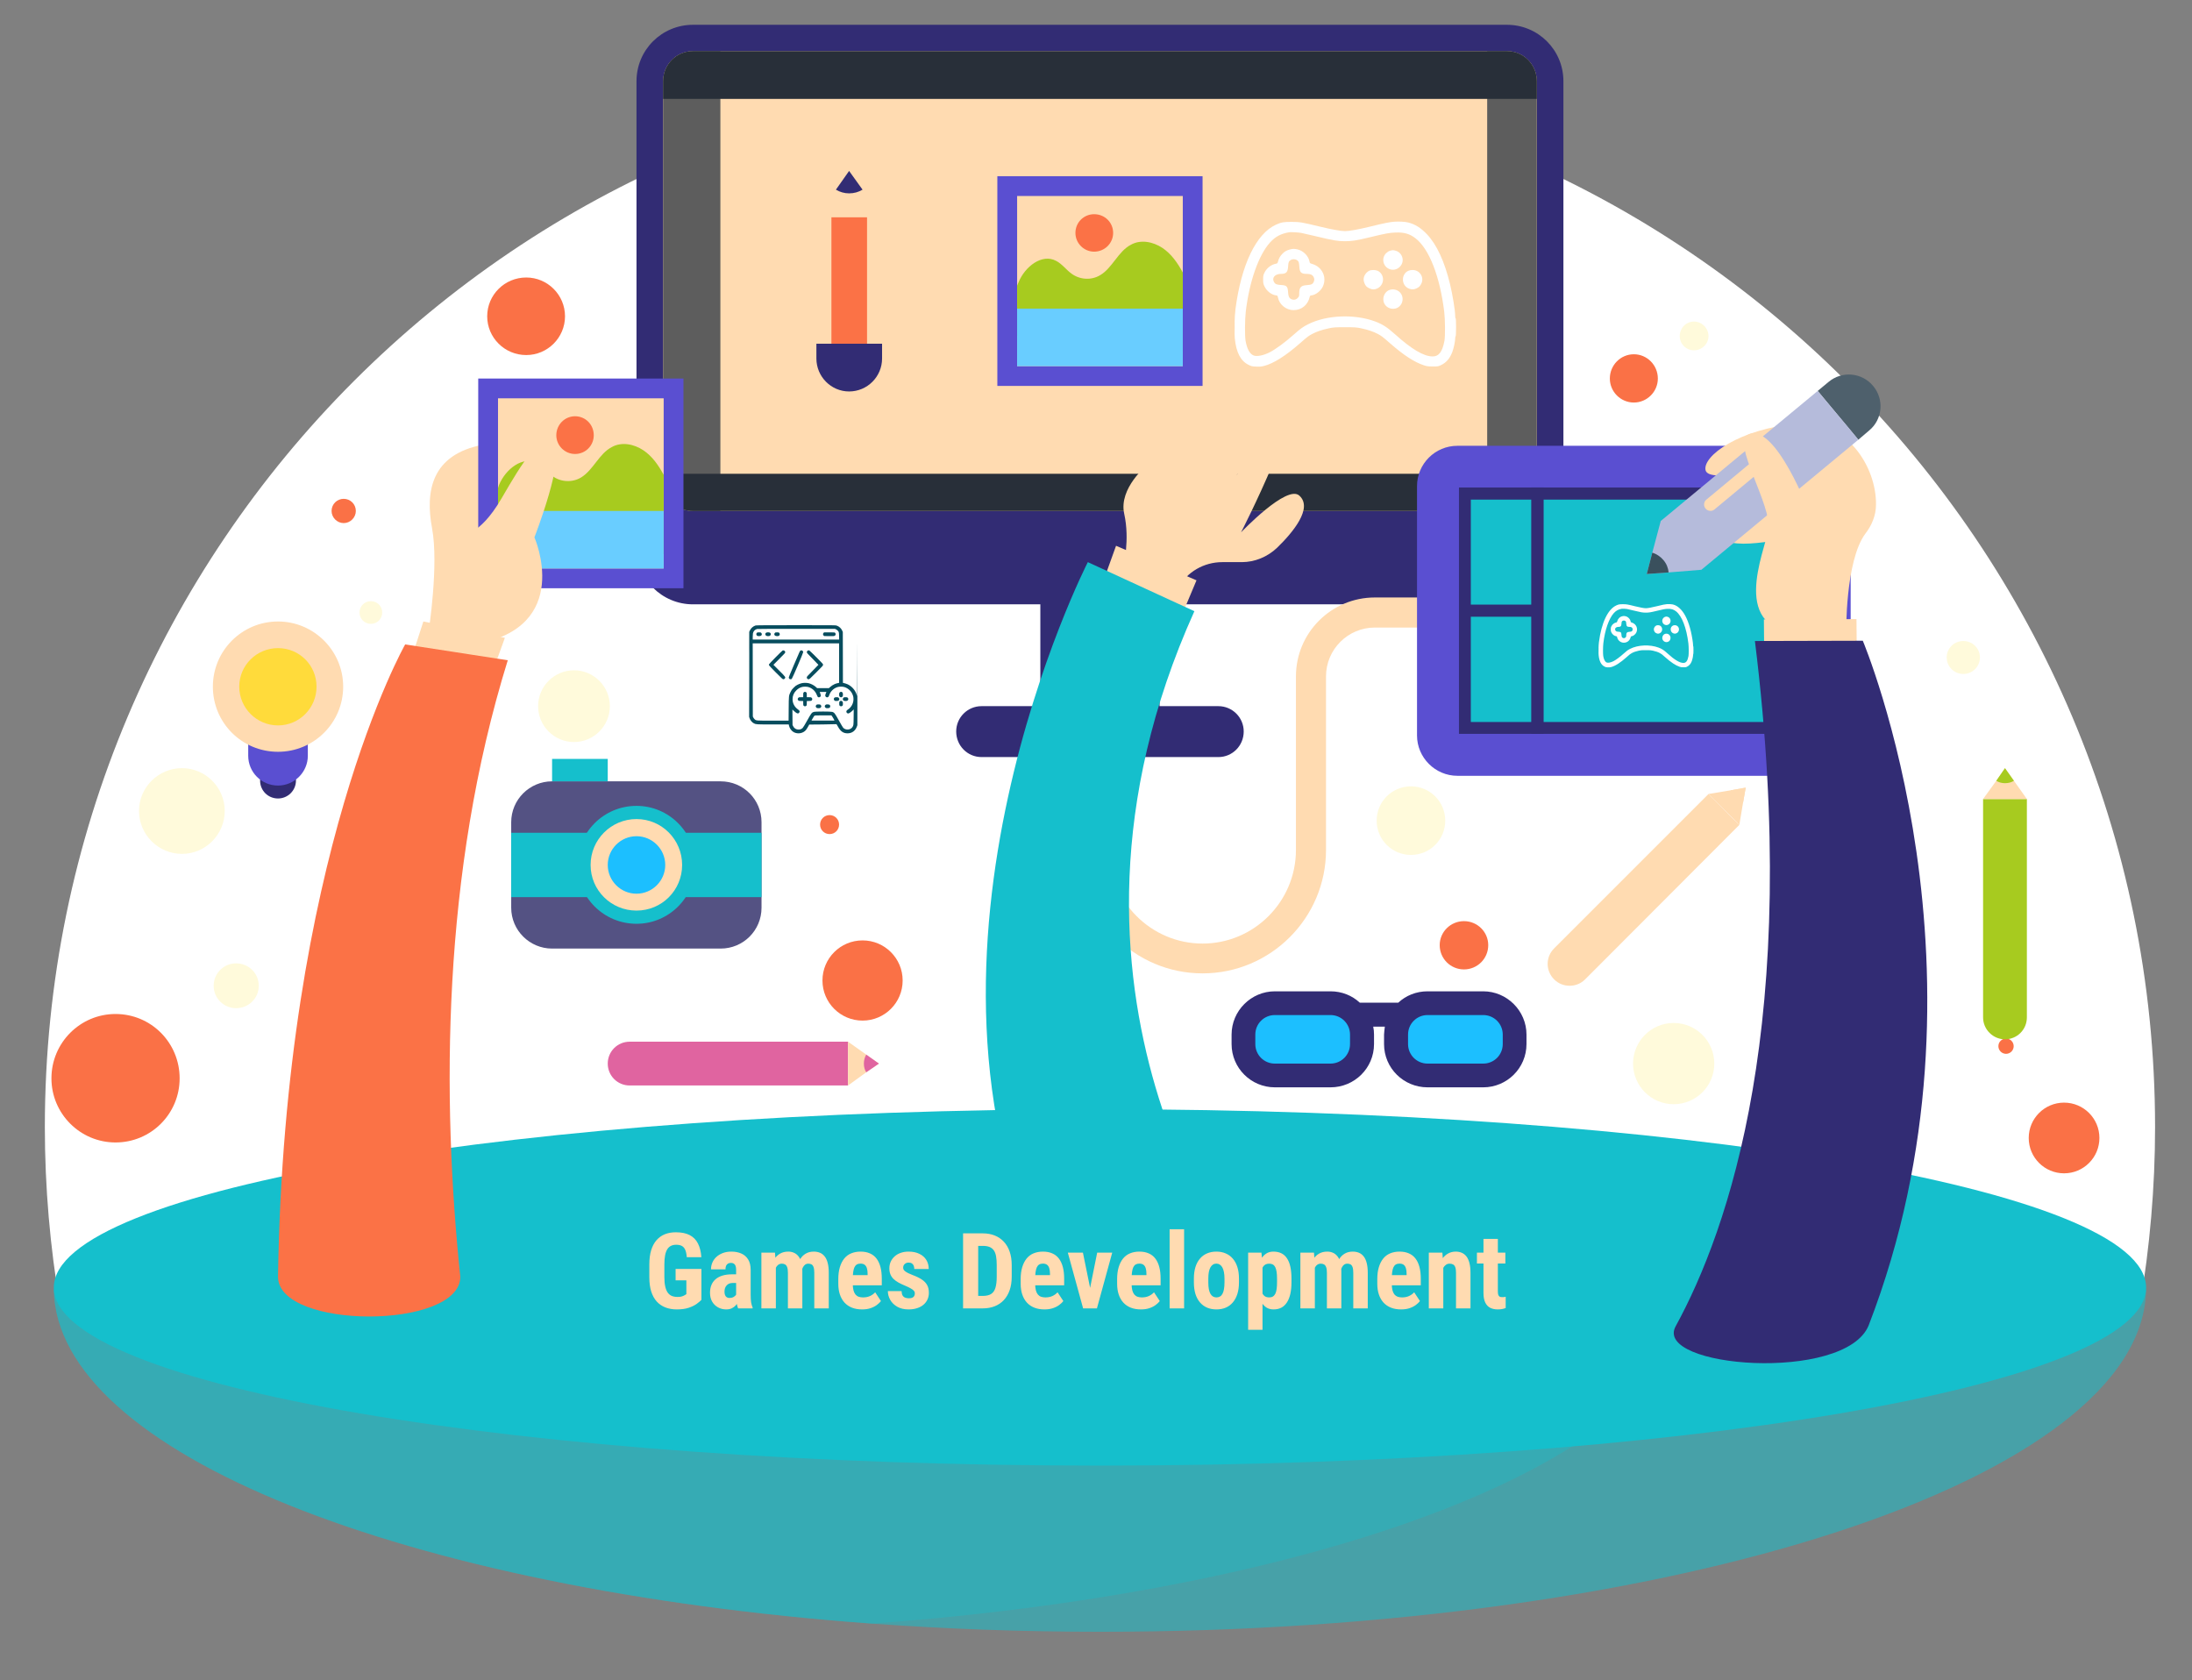 <svg xmlns="http://www.w3.org/2000/svg" width="831" height="637" viewBox="0 0 831 637" fill="none"><rect x="0" y="0" width="831" height="637" fill="#808080" stroke="none"/><path d="M811.3 494.601C815 472.701 817 450.201 817 427.301C817 206.401 637.9 27.301 417 27.301C196.1 27.301 17 206.401 17 427.301C17 450.201 19 472.701 22.7 494.601H811.3Z" fill="white"></path><path d="M813.6 489C812.2 560.7 635.2 618.6 417 618.6C387.3 618.6 358.4 617.5 330.5 615.5C153.9 602.6 21.6 550.9 20.4 489H813.6Z" fill="#15BFCC" fill-opacity="0.53"></path><path d="M640.6 489C639.4 550.9 507.2 602.6 330.5 615.5C153.9 602.6 21.6 550.9 20.4 489H640.6Z" fill="#15BFCC" fill-opacity="0.32"></path><path d="M813.6 488.1C813.6 525.4 636 555.6 417 555.6C198 555.6 20.4 525.4 20.4 488.1C20.4 450.8 198 420.5 417 420.5C636 420.5 813.6 450.8 813.6 488.1Z" fill="#15BFCC"></path><path d="M628.5 143.5C628.5 148.5 624.4 152.6 619.4 152.6C614.4 152.6 610.3 148.5 610.3 143.5C610.3 138.4 614.4 134.3 619.4 134.3C624.4 134.3 628.5 138.4 628.5 143.5Z" fill="#FA7146"></path><path d="M564.2 358.3C564.2 363.4 560.1 367.5 555 367.5C549.9 367.5 545.8 363.4 545.8 358.3C545.8 353.3 549.9 349.2 555 349.2C560.1 349.2 564.2 353.3 564.2 358.3Z" fill="#FA7146"></path><path d="M214.2 119.9C214.2 128 207.6 134.6 199.5 134.6C191.3 134.6 184.7 128 184.7 119.9C184.7 111.8 191.3 105.2 199.5 105.2C207.6 105.2 214.2 111.8 214.2 119.9Z" fill="#FA7146"></path><path d="M134.9 193.701C134.9 196.201 132.8 198.301 130.3 198.301C127.8 198.301 125.7 196.201 125.7 193.701C125.7 191.101 127.8 189.101 130.3 189.101C132.8 189.101 134.9 191.101 134.9 193.701Z" fill="#FA7146"></path><path d="M68.1 408.8C68.1 422.2 57.3 433.1 43.8 433.1C30.4 433.1 19.5 422.2 19.5 408.8C19.5 395.3 30.4 384.4 43.8 384.4C57.3 384.4 68.1 395.3 68.1 408.8Z" fill="#FA7146"></path><path d="M342.2 371.7C342.2 380.1 335.4 386.9 327 386.9C318.6 386.9 311.8 380.1 311.8 371.7C311.8 363.3 318.6 356.5 327 356.5C335.4 356.5 342.2 363.3 342.2 371.7Z" fill="#FA7146"></path><path d="M318.1 312.6C318.1 314.6 316.5 316.2 314.5 316.2C312.5 316.2 310.9 314.6 310.9 312.6C310.9 310.6 312.5 309 314.5 309C316.5 309 318.1 310.6 318.1 312.6Z" fill="#FA7146"></path><path d="M795.9 431.4C795.9 438.8 789.9 444.8 782.5 444.8C775.1 444.8 769.1 438.8 769.1 431.4C769.1 424 775.1 418 782.5 418C789.9 418 795.9 424 795.9 431.4Z" fill="#FA7146"></path><path d="M763.4 396.6C763.4 398.2 762.1 399.5 760.5 399.5C758.9 399.5 757.6 398.2 757.6 396.6C757.6 395 758.9 393.7 760.5 393.7C762.1 393.7 763.4 395 763.4 396.6Z" fill="#FA7146"></path><path d="M750.6 249.2C750.6 252.7 747.8 255.5 744.3 255.5C740.8 255.5 738 252.7 738 249.2C738 245.8 740.8 243 744.3 243C747.8 243 750.6 245.8 750.6 249.2Z" fill="#FFFADB"></path><path d="M649.901 403.201C649.901 411.701 643.001 418.601 634.501 418.601C626.001 418.601 619.101 411.701 619.101 403.201C619.101 394.701 626.001 387.801 634.501 387.801C643.001 387.801 649.901 394.701 649.901 403.201Z" fill="#FFFADB"></path><path d="M647.7 127.4C647.7 130.4 645.2 132.8 642.2 132.8C639.2 132.8 636.8 130.4 636.8 127.4C636.8 124.4 639.2 121.9 642.2 121.9C645.2 121.9 647.7 124.4 647.7 127.4Z" fill="#FFFADB"></path><path d="M547.9 311.101C547.9 318.301 542.1 324.101 534.9 324.101C527.7 324.101 521.9 318.301 521.9 311.101C521.9 303.901 527.7 298.101 534.9 298.101C542.1 298.101 547.9 303.901 547.9 311.101Z" fill="#FFFADB"></path><path d="M428.701 379.101C428.701 382.301 426.101 384.901 422.901 384.901C419.701 384.901 417.101 382.301 417.101 379.101C417.101 375.901 419.701 373.301 422.901 373.301C426.101 373.301 428.701 375.901 428.701 379.101Z" fill="#FFFADB"></path><path d="M283.5 308.901C283.5 314.901 278.7 319.701 272.7 319.701C266.7 319.701 261.9 314.901 261.9 308.901C261.9 302.901 266.7 298.101 272.7 298.101C278.7 298.101 283.5 302.901 283.5 308.901Z" fill="#FFFADB"></path><path d="M144.9 232.2C144.9 234.6 143 236.5 140.6 236.5C138.2 236.5 136.3 234.6 136.3 232.2C136.3 229.8 138.2 227.9 140.6 227.9C143 227.9 144.9 229.8 144.9 232.2Z" fill="#FFFADB"></path><path d="M85.2 307.4C85.2 316.4 77.9 323.7 69 323.7C60 323.7 52.7 316.4 52.7 307.4C52.7 298.5 60 291.2 69 291.2C77.9 291.2 85.2 298.5 85.2 307.4Z" fill="#FFFADB"></path><path d="M231.2 267.701C231.2 275.201 225.1 281.301 217.6 281.301C210.1 281.301 204 275.201 204 267.701C204 260.201 210.1 254.101 217.6 254.101C225.1 254.101 231.2 260.201 231.2 267.701Z" fill="#FFFADB"></path><path d="M98.1 373.7C98.1 378.4 94.3 382.2 89.5 382.2C84.8 382.2 81 378.4 81 373.7C81 369 84.8 365.2 89.5 365.2C94.3 365.2 98.1 369 98.1 373.7Z" fill="#FFFADB"></path><path d="M439.599 279.4H394.399V219H439.599V279.4Z" fill="#322C74"></path><path d="M461.9 267.7H372.1C366.8 267.7 362.5 272 362.5 277.3C362.5 282.7 366.8 287 372.1 287H461.9C467.2 287 471.5 282.7 471.5 277.3C471.5 272 467.2 267.7 461.9 267.7Z" fill="#322C74"></path><path d="M571.3 229.1H262.7C250.9 229.1 241.3 219.5 241.3 207.7V30.8C241.3 18.9 250.9 9.4 262.7 9.4H571.3C583.1 9.4 592.7 18.9 592.7 30.8V207.7C592.7 219.5 583.1 229.1 571.3 229.1Z" fill="#322C74"></path><path d="M262.699 193.7C256.399 193.7 251.399 188.6 251.399 182.4V30.8C251.399 24.5 256.399 19.4 262.699 19.4H571.299C577.599 19.4 582.599 24.5 582.599 30.8V182.4C582.599 188.6 577.599 193.7 571.299 193.7H262.699Z" fill="#FFDBB1"></path><path d="M571.3 19.4H563.8V193.7H571.3C577.6 193.7 582.6 188.6 582.6 182.4V30.8C582.6 24.5 577.6 19.4 571.3 19.4Z" fill="#5D5D5D"></path><path d="M273.099 19.4H262.699C256.399 19.4 251.399 24.5 251.399 30.8V182.4C251.399 188.6 256.399 193.7 262.699 193.7H273.099V19.4Z" fill="#5D5D5D"></path><path d="M582.599 37.5V30.8C582.599 24.5 577.599 19.4 571.299 19.4H262.699C256.399 19.4 251.399 24.5 251.399 30.8V37.5H582.599Z" fill="#282F39"></path><path d="M251.399 179.601V182.401C251.399 188.601 256.399 193.701 262.699 193.701H571.299C577.599 193.701 582.599 188.601 582.599 182.401V179.601H251.399Z" fill="#282F39"></path><path d="M427.9 66.801H455.9V87.201V146.301H406.1H378.1V125.901V66.801H427.9Z" fill="#5A4FD1"></path><path d="M448.4 74.301V138.801H385.6V74.301H448.4Z" fill="#FFDBB1"></path><path d="M448.4 103.301V133.301C445.7 133.901 442.8 133.901 440.1 133.901C421.8 133.801 403.5 131.501 385.6 127.201V108.301C385.733 107.901 385.9 107.501 386.1 107.101C388.5 101.101 395 96.001 400.4 98.901C402.7 100.101 404.2 102.301 406.3 103.801C409.5 106.101 413.8 106.301 417.1 104.301C421.7 101.601 423.9 95.301 428.7 92.801C432.4 90.701 437.1 91.601 440.7 94.001C444 96.201 446.4 99.601 448.4 103.301Z" fill="#A7CB1F"></path><path d="M448.4 138.801V117.001H385.6V138.801H448.4Z" fill="#69CDFF"></path><path d="M421.999 88.301C421.999 92.201 418.799 95.401 414.799 95.401C410.899 95.401 407.699 92.201 407.699 88.301C407.699 84.301 410.899 81.201 414.799 81.201C418.799 81.201 421.999 84.301 421.999 88.301Z" fill="#FB7246"></path><path d="M455.9 369C430.1 369 409.2 348 409.2 322.2V266.7H420.5V322.2C420.5 341.8 436.4 357.7 455.9 357.7C475.4 357.7 491.3 341.8 491.3 322.2V256.4C491.3 239.9 504.7 226.5 521.2 226.5H548.8V237.9H521.2C511 237.9 502.7 246.2 502.7 256.4V322.2C502.7 348 481.7 369 455.9 369Z" fill="#FFDBB1"></path><path d="M446.6 222.901C450 216.801 456.4 213.101 463.4 213.101H470.8C475.7 213.101 480.5 211.101 484.1 207.701C490.2 201.801 497.8 192.601 492.6 187.901C487.9 183.501 470.5 201.801 470.5 201.801C470.5 201.801 496.2 151.701 488.6 147.401C480.9 143.001 468.9 180.201 468.9 180.201C468.9 180.201 474.7 156.901 467.8 155.801C460.9 154.701 456.9 173.701 456.9 173.701C456.9 173.701 462 157.601 455.4 155.801C448.8 154.001 446.6 172.201 446.6 172.201C446.6 172.201 449.6 156.501 442.6 155.801C435.7 155.101 435 176.201 435 176.201C435 176.201 424 185.001 426.2 194.801C428.4 204.701 425.9 214.501 425.9 214.501L446.6 222.901Z" fill="#FFDBB1"></path><path d="M447 235.7L453.6 220L423.1 206.9L416.4 225.5L447 235.7Z" fill="#FFDBB1"></path><path d="M472.5 483.401C472.5 483.401 387.2 377.201 452.8 231.701L412.4 213.101C412.4 213.101 336.8 360.801 397 483.401C404.8 503.901 472.5 497.201 472.5 483.401Z" fill="#15BFCC"></path><path d="M701.6 184.3V278.8C701.6 287.2 694.7 294.1 686.3 294.1H552.5C544.1 294.1 537.2 287.2 537.2 278.8V184.3C537.2 175.8 544.1 169 552.5 169H686.3C694.7 169 701.6 175.8 701.6 184.3Z" fill="#5A4FD1"></path><path d="M685.701 278.2H553.101V184.8H685.701V278.2Z" fill="#322C74"></path><path d="M681.201 273.7H557.601V189.4H681.201V273.7Z" fill="#15BFCC"></path><path d="M585.2 278.2H580.5V184.8H585.2V278.2Z" fill="#322C74"></path><path d="M581.8 229.2H555.4V233.8H581.8V229.2Z" fill="#322C74"></path><path d="M699.9 240.201C699.9 240.201 699.5 212.801 707.1 202.401C709.6 199.201 711.2 195.401 711.2 191.301C711.4 176.901 700 159.101 681.7 160.601C659.3 162.501 645.3 173.001 646.6 178.301C648 183.601 673.6 176.501 673.6 176.501C673.6 176.501 649.3 184.401 650.6 191.401C652 198.501 679 187.901 679 187.901C679 187.901 650.6 196.701 652.9 203.301C655.1 209.901 683.1 202.801 683.1 202.801L684.1 240.301L699.9 240.201Z" fill="#FFDBB1"></path><path d="M710.1 146.301C714.4 151.401 713.7 159.001 708.6 163.201L704.5 166.701L689.1 148.201L693.2 144.801C698.3 140.501 705.9 141.201 710.1 146.301Z" fill="#4E606C"></path><path d="M629.6 197.501L626.4 209.501L624.3 217.601L632.6 217.001L645 216.001L704.5 166.701L701 162.401L692.6 152.401L689.1 148.201L629.6 197.501Z" fill="#B5BBDB"></path><path d="M626.4 209.501C628 210.001 629.5 211.001 630.6 212.301C631.8 213.701 632.4 215.301 632.6 217.001L624.3 217.601L626.4 209.501Z" fill="#3A505D"></path><path d="M669.5 176.901L650 193.101C649 194.001 647.4 193.801 646.6 192.801C645.7 191.801 645.9 190.201 646.9 189.401L666.4 173.201C667.4 172.301 669 172.501 669.8 173.501C670.7 174.501 670.5 176.101 669.5 176.901Z" fill="#FFDBB1"></path><path d="M694.599 234.801L686.199 194.901C686.199 194.901 672.899 159.501 662.599 164.801C656.399 167.601 671.699 191.501 670.399 200.501C669.099 209.401 654.699 239.701 684.099 240.301L694.599 234.801Z" fill="#FFDBB1"></path><path d="M703.9 245.701L703.8 234.701L668.7 234.801L668.8 245.801L703.9 245.701Z" fill="#FFDBB1"></path><path d="M635.3 502.7C626.3 518.5 699.4 524.3 708.4 502.5C759.7 369.8 706.2 242.9 706.2 242.9L665.3 243C683.1 386.9 655.2 466.3 635.3 502.7Z" fill="#322C74"></path><path d="M162.5 239.3C162.5 239.3 166.4 214.2 163.8 200.3C161.2 186.4 163.4 172.3 183.1 168.6L186.4 221.9L179.8 244.3L162.5 239.3Z" fill="#FFDBB1"></path><path d="M231.101 143.5H259.101V163.9V223H209.301H181.301V202.6V143.5H231.101Z" fill="#5A4FD1"></path><path d="M251.601 151V215.5H188.801V151H251.601Z" fill="#FFDBB1"></path><path d="M251.601 180V210C248.901 210.6 246.001 210.6 243.301 210.6C224.901 210.5 206.701 208.2 188.801 203.9V185C188.934 184.6 189.067 184.2 189.201 183.8C191.701 177.8 198.201 172.7 203.601 175.6C205.801 176.8 207.401 179 209.501 180.5C212.601 182.8 217.001 183 220.301 181C224.901 178.2 227.101 172 231.901 169.5C235.601 167.4 240.301 168.3 243.901 170.7C247.201 172.9 249.601 176.3 251.601 180Z" fill="#A7CB1F"></path><path d="M251.601 215.5V193.7H188.801V215.5H251.601Z" fill="#69CDFF"></path><path d="M174.801 202.9C174.801 202.9 181.601 203.6 190.101 189C198.501 174.5 204.401 165 209.601 168.7C214.801 172.4 202.601 203.7 202.601 203.7C202.601 203.7 217.701 237.9 179.801 244.3L174.801 202.9Z" fill="#FFDBB1"></path><path d="M186.7 254.8L191.4 241.8L160.5 235.6L156 249.5L186.7 254.8Z" fill="#FFDBB1"></path><path d="M174.5 484C174.5 504.1 105.4 504.1 105.4 484C107.8 324.7 153.6 244.3 153.6 244.3L192.5 250.3C167.4 331.2 167.5 416.6 174.5 484Z" fill="#FB7246"></path><path d="M225.1 165C225.1 168.9 222 172.1 218 172.1C214.1 172.1 210.9 168.9 210.9 165C210.9 161 214.1 157.8 218 157.8C222 157.8 225.1 161 225.1 165Z" fill="#FB7246"></path><path d="M334.4 130.301H309.5V82.301H334.4V130.301Z" fill="#FFDBB1"></path><path d="M328.7 130.301H315.2V82.301H328.7V130.301Z" fill="#FB7246"></path><path d="M321.9 148.401C315.1 148.401 309.5 142.801 309.5 135.901V130.301H334.4V135.901C334.4 142.801 328.8 148.401 321.9 148.401Z" fill="#322C74"></path><path d="M334.4 82.301H309.5L316.9 71.901L321.9 64.801L327 71.901L334.4 82.301Z" fill="#FFDBB1"></path><path d="M327 71.901C325.5 72.801 323.8 73.301 321.9 73.301C320.1 73.301 318.4 72.801 316.9 71.901L321.9 64.801L327 71.901Z" fill="#322C74"></path><path d="M321.5 407.7V398.7V394.9H242.4H238.7C234.1 394.9 230.4 398.6 230.4 403.2C230.4 407.8 234.1 411.5 238.7 411.5H242.4H321.5V407.7Z" fill="#E064A0"></path><path d="M321.5 411.5V394.9L328.4 399.8L333.2 403.2L328.4 406.5L321.5 411.5Z" fill="#FFDBB1"></path><path d="M328.4 406.501C327.8 405.601 327.5 404.401 327.5 403.201C327.5 402.001 327.8 400.801 328.4 399.801L333.2 403.201L328.4 406.501Z" fill="#E064A0"></path><path d="M656.7 310.101L650.4 303.701L647.7 301.001L591.8 356.901L589.2 359.501C585.9 362.801 585.9 368.001 589.2 371.301C592.4 374.501 597.7 374.501 600.9 371.301L603.5 368.701L659.4 312.701L656.7 310.101Z" fill="#FFDBB1"></path><path d="M659.399 312.701L647.699 301.001L656.099 299.601L661.799 298.601L660.799 304.301L659.399 312.701Z" fill="#FFDBB1"></path><path d="M660.8 304.301C659.7 304.101 658.7 303.501 657.8 302.601C656.9 301.801 656.3 300.701 656.1 299.601L661.8 298.601L660.8 304.301Z" fill="#FFDBB1"></path><path d="M764.7 302.9H755.6H751.8V382V385.7C751.8 390.3 755.6 394 760.1 394C764.7 394 768.4 390.3 768.4 385.7V382V302.9H764.7Z" fill="#A7CB1F"></path><path d="M768.4 302.9H751.8L756.8 296L760.1 291.2L763.5 296L768.4 302.9Z" fill="#FFDBB1"></path><path d="M763.5 296C762.5 296.6 761.4 296.9 760.1 296.9C758.9 296.9 757.8 296.6 756.8 296L760.1 291.2L763.5 296Z" fill="#A7CB1F"></path><path d="M112.201 295.901C112.201 299.701 109.101 302.701 105.401 302.701C101.601 302.701 98.601 299.701 98.601 295.901C98.601 292.201 101.601 289.101 105.401 289.101C109.101 289.101 112.201 292.201 112.201 295.901Z" fill="#322C74"></path><path d="M105.401 297.801C99.101 297.801 94.101 292.701 94.101 286.501V268.801H116.701V286.501C116.701 292.701 111.601 297.801 105.401 297.801Z" fill="#5A4FD1"></path><path d="M130.1 260.301C130.1 274.001 119 285.001 105.4 285.001C91.7 285.001 80.7 274.001 80.7 260.301C80.7 246.701 91.7 235.601 105.4 235.601C119 235.601 130.1 246.701 130.1 260.301Z" fill="#FFDBB1"></path><path d="M120 260.3C120 268.4 113.5 275 105.4 275C97.3 275 90.7 268.4 90.7 260.3C90.7 252.2 97.3 245.7 105.4 245.7C113.5 245.7 120 252.2 120 260.3Z" fill="#FFDB3B"></path><path d="M273.2 296.2H209.3C200.8 296.2 193.8 303.1 193.8 311.7V344.1C193.8 352.7 200.8 359.6 209.3 359.6H273.2C281.8 359.6 288.7 352.7 288.7 344.1V311.7C288.7 303.1 281.8 296.2 273.2 296.2Z" fill="#545283"></path><path d="M288.7 340.1V315.7H193.8V340.1H288.7Z" fill="#15BFCC"></path><path d="M263.599 327.9C263.599 340.2 253.599 350.2 241.299 350.2C228.899 350.2 218.899 340.2 218.899 327.9C218.899 315.5 228.899 305.5 241.299 305.5C253.599 305.5 263.599 315.5 263.599 327.9Z" fill="#15BFCC"></path><path d="M258.599 327.9C258.599 337.5 250.899 345.2 241.299 345.2C231.699 345.2 223.899 337.5 223.899 327.9C223.899 318.3 231.699 310.5 241.299 310.5C250.899 310.5 258.599 318.3 258.599 327.9Z" fill="#FFDBB1"></path><path d="M252.199 327.9C252.199 333.9 247.299 338.8 241.299 338.8C235.299 338.8 230.399 333.9 230.399 327.9C230.399 321.9 235.299 317 241.299 317C247.299 317 252.199 321.9 252.199 327.9Z" fill="#1CBFFF"></path><path d="M230.4 287.7H209.3V296.2H230.4V287.7Z" fill="#15BFCC"></path><path d="M562.3 375.801H541.2C536.9 375.801 533 377.401 530.1 380.101H515.5C512.6 377.401 508.7 375.801 504.4 375.801H483.3C474.3 375.801 466.9 383.201 466.9 392.201V395.801C466.9 404.901 474.3 412.201 483.3 412.201H504.4C513.5 412.201 520.9 404.901 520.9 395.801V392.201C520.9 391.134 520.8 390.134 520.6 389.201H525C524.867 390.134 524.767 391.134 524.7 392.201V395.801C524.7 404.901 532.1 412.201 541.2 412.201H562.3C571.3 412.201 578.7 404.901 578.7 395.801V392.201C578.7 383.201 571.3 375.801 562.3 375.801Z" fill="#322C74"></path><path d="M511.8 395.801C511.8 399.901 508.5 403.201 504.4 403.201H483.3C479.2 403.201 475.9 399.901 475.9 395.801V392.201C475.9 388.101 479.2 384.801 483.3 384.801H504.4C508.5 384.801 511.8 388.101 511.8 392.201V395.801Z" fill="#1CBFFF"></path><path d="M569.701 395.801C569.701 399.901 566.401 403.201 562.301 403.201H541.201C537.101 403.201 533.801 399.901 533.801 395.801V392.201C533.801 388.101 537.101 384.801 541.201 384.801H562.301C566.401 384.801 569.701 388.101 569.701 392.201V395.801Z" fill="#1CBFFF"></path><path d="M265.91 481.059V492.777C265.507 493.207 264.914 493.708 264.133 494.281C263.365 494.841 262.355 495.336 261.105 495.766C259.868 496.182 258.358 496.391 256.574 496.391C254.999 496.391 253.566 496.143 252.277 495.648C251.001 495.154 249.901 494.405 248.977 493.402C248.065 492.387 247.368 491.124 246.887 489.613C246.405 488.09 246.164 486.286 246.164 484.203V479.359C246.164 477.302 246.392 475.512 246.848 473.988C247.316 472.452 247.993 471.176 248.879 470.16C249.764 469.145 250.819 468.389 252.043 467.895C253.28 467.4 254.673 467.152 256.223 467.152C258.358 467.152 260.109 467.51 261.477 468.227C262.857 468.943 263.898 470.004 264.602 471.41C265.318 472.816 265.747 474.542 265.891 476.586H260.363C260.272 475.388 260.07 474.451 259.758 473.773C259.458 473.096 259.035 472.615 258.488 472.328C257.941 472.029 257.232 471.879 256.359 471.879C255.604 471.879 254.947 472.016 254.387 472.289C253.827 472.549 253.358 472.979 252.98 473.578C252.603 474.177 252.323 474.945 252.141 475.883C251.958 476.82 251.867 477.966 251.867 479.32V484.203C251.867 485.544 251.971 486.69 252.18 487.641C252.388 488.591 252.694 489.366 253.098 489.965C253.514 490.564 254.035 491 254.66 491.273C255.298 491.534 256.047 491.664 256.906 491.664C257.596 491.664 258.15 491.592 258.566 491.449C258.983 491.306 259.315 491.156 259.562 491C259.823 490.831 260.038 490.701 260.207 490.609V485.375H256.125V481.059H265.91ZM279.074 491.137V481.371C279.074 480.733 278.996 480.225 278.84 479.848C278.697 479.47 278.475 479.197 278.176 479.027C277.889 478.845 277.538 478.754 277.121 478.754C276.652 478.754 276.262 478.852 275.949 479.047C275.637 479.242 275.402 479.522 275.246 479.887C275.103 480.251 275.031 480.688 275.031 481.195H269.543C269.543 480.284 269.719 479.424 270.07 478.617C270.422 477.797 270.936 477.081 271.613 476.469C272.303 475.844 273.124 475.355 274.074 475.004C275.025 474.652 276.092 474.477 277.277 474.477C278.684 474.477 279.934 474.717 281.027 475.199C282.121 475.668 282.987 476.417 283.625 477.445C284.263 478.474 284.582 479.809 284.582 481.449V490.863C284.582 492.048 284.641 493.012 284.758 493.754C284.888 494.496 285.077 495.134 285.324 495.668V496H279.816C279.569 495.414 279.38 494.685 279.25 493.812C279.133 492.927 279.074 492.035 279.074 491.137ZM279.738 483.09L279.758 486.371H277.746C277.225 486.371 276.77 486.456 276.379 486.625C276.001 486.794 275.682 487.035 275.422 487.348C275.161 487.647 274.966 487.999 274.836 488.402C274.719 488.806 274.66 489.236 274.66 489.691C274.66 490.199 274.732 490.629 274.875 490.98C275.018 491.332 275.233 491.599 275.52 491.781C275.806 491.964 276.145 492.055 276.535 492.055C277.134 492.055 277.655 491.931 278.098 491.684C278.54 491.436 278.866 491.137 279.074 490.785C279.296 490.434 279.367 490.108 279.289 489.809L280.539 491.938C280.383 492.419 280.168 492.921 279.895 493.441C279.634 493.962 279.302 494.444 278.898 494.887C278.495 495.329 277.993 495.694 277.395 495.98C276.809 496.254 276.112 496.391 275.305 496.391C274.172 496.391 273.137 496.13 272.199 495.609C271.262 495.089 270.52 494.359 269.973 493.422C269.439 492.484 269.172 491.371 269.172 490.082C269.172 489.014 269.341 488.051 269.68 487.191C270.031 486.319 270.552 485.583 271.242 484.984C271.932 484.372 272.805 483.904 273.859 483.578C274.914 483.253 276.151 483.09 277.57 483.09H279.738ZM294.133 479.242V496H288.645V474.867H293.801L294.133 479.242ZM293.352 484.711L291.848 484.75C291.822 483.266 291.952 481.898 292.238 480.648C292.525 479.398 292.954 478.311 293.527 477.387C294.113 476.462 294.849 475.746 295.734 475.238C296.62 474.73 297.655 474.477 298.84 474.477C299.608 474.477 300.318 474.62 300.969 474.906C301.62 475.18 302.186 475.616 302.668 476.215C303.15 476.801 303.521 477.569 303.781 478.52C304.042 479.457 304.172 480.583 304.172 481.898V496H298.703V482.562C298.703 481.625 298.612 480.909 298.43 480.414C298.247 479.906 297.987 479.555 297.648 479.359C297.31 479.151 296.893 479.047 296.398 479.047C295.878 479.047 295.422 479.19 295.031 479.477C294.641 479.763 294.322 480.167 294.074 480.688C293.84 481.195 293.658 481.794 293.527 482.484C293.41 483.174 293.352 483.917 293.352 484.711ZM303.645 484.164L301.672 484.418C301.646 483.025 301.77 481.729 302.043 480.531C302.316 479.32 302.74 478.266 303.312 477.367C303.885 476.456 304.602 475.746 305.461 475.238C306.333 474.73 307.342 474.477 308.488 474.477C309.348 474.477 310.129 474.62 310.832 474.906C311.535 475.193 312.134 475.655 312.629 476.293C313.137 476.918 313.521 477.745 313.781 478.773C314.055 479.802 314.191 481.052 314.191 482.523V496H308.703V482.543C308.703 481.592 308.612 480.863 308.43 480.355C308.247 479.848 307.987 479.503 307.648 479.32C307.31 479.138 306.906 479.047 306.438 479.047C305.969 479.047 305.559 479.177 305.207 479.438C304.868 479.698 304.582 480.062 304.348 480.531C304.113 480.987 303.938 481.527 303.82 482.152C303.703 482.764 303.645 483.435 303.645 484.164ZM326.828 496.391C325.383 496.391 324.1 496.169 322.98 495.727C321.874 495.284 320.936 494.646 320.168 493.812C319.4 492.966 318.814 491.944 318.41 490.746C318.007 489.548 317.805 488.181 317.805 486.645V484.906C317.805 483.188 318 481.684 318.391 480.395C318.781 479.092 319.335 477.999 320.051 477.113C320.767 476.228 321.646 475.57 322.688 475.141C323.742 474.698 324.934 474.477 326.262 474.477C327.59 474.477 328.755 474.698 329.758 475.141C330.773 475.57 331.613 476.221 332.277 477.094C332.941 477.953 333.443 479.021 333.781 480.297C334.12 481.573 334.289 483.057 334.289 484.75V487.25H320.129V483.402H328.918V482.914C328.918 482.055 328.827 481.339 328.645 480.766C328.462 480.18 328.176 479.743 327.785 479.457C327.395 479.171 326.874 479.027 326.223 479.027C325.676 479.027 325.214 479.138 324.836 479.359C324.458 479.581 324.159 479.926 323.938 480.395C323.716 480.863 323.553 481.475 323.449 482.23C323.345 482.973 323.293 483.865 323.293 484.906V486.645C323.293 487.621 323.378 488.441 323.547 489.105C323.716 489.757 323.964 490.29 324.289 490.707C324.628 491.111 325.038 491.404 325.52 491.586C326.001 491.755 326.561 491.84 327.199 491.84C328.163 491.84 329.029 491.671 329.797 491.332C330.578 490.98 331.242 490.505 331.789 489.906L333.977 493.227C333.599 493.721 333.078 494.216 332.414 494.711C331.75 495.206 330.956 495.609 330.031 495.922C329.107 496.234 328.039 496.391 326.828 496.391ZM346.828 490.297C346.828 489.932 346.704 489.607 346.457 489.32C346.21 489.034 345.819 488.741 345.285 488.441C344.751 488.129 344.042 487.784 343.156 487.406C342.193 487.016 341.34 486.612 340.598 486.195C339.855 485.779 339.224 485.316 338.703 484.809C338.195 484.301 337.811 483.721 337.551 483.07C337.29 482.419 337.16 481.677 337.16 480.844C337.16 479.945 337.323 479.118 337.648 478.363C337.987 477.595 338.469 476.924 339.094 476.352C339.719 475.766 340.48 475.31 341.379 474.984C342.29 474.646 343.312 474.477 344.445 474.477C346.034 474.477 347.395 474.757 348.527 475.316C349.673 475.863 350.552 476.632 351.164 477.621C351.776 478.611 352.082 479.763 352.082 481.078H346.613C346.613 480.609 346.542 480.193 346.398 479.828C346.255 479.451 346.021 479.158 345.695 478.949C345.383 478.741 344.96 478.637 344.426 478.637C344.035 478.637 343.684 478.721 343.371 478.891C343.072 479.06 342.831 479.288 342.648 479.574C342.479 479.848 342.395 480.173 342.395 480.551C342.395 480.837 342.453 481.091 342.57 481.312C342.701 481.534 342.902 481.749 343.176 481.957C343.449 482.165 343.814 482.387 344.27 482.621C344.738 482.842 345.311 483.09 345.988 483.363C347.395 483.884 348.547 484.444 349.445 485.043C350.357 485.642 351.034 486.345 351.477 487.152C351.919 487.947 352.141 488.93 352.141 490.102C352.141 491.039 351.958 491.892 351.594 492.66C351.242 493.428 350.728 494.092 350.051 494.652C349.374 495.212 348.56 495.642 347.609 495.941C346.672 496.241 345.624 496.391 344.465 496.391C342.759 496.391 341.32 496.052 340.148 495.375C338.977 494.698 338.091 493.832 337.492 492.777C336.893 491.71 336.594 490.603 336.594 489.457H341.789C341.815 490.16 341.945 490.714 342.18 491.117C342.427 491.508 342.759 491.781 343.176 491.938C343.592 492.094 344.055 492.172 344.562 492.172C345.07 492.172 345.487 492.107 345.812 491.977C346.151 491.833 346.405 491.618 346.574 491.332C346.743 491.033 346.828 490.688 346.828 490.297ZM372.531 496H367.512L367.551 491.273H372.531C373.911 491.273 374.986 491.026 375.754 490.531C376.522 490.036 377.062 489.255 377.375 488.188C377.701 487.12 377.863 485.72 377.863 483.988V479.555C377.863 478.24 377.779 477.126 377.609 476.215C377.44 475.29 377.154 474.548 376.75 473.988C376.346 473.415 375.806 472.992 375.129 472.719C374.452 472.445 373.612 472.309 372.609 472.309H367.414V467.562H372.609C374.25 467.562 375.741 467.829 377.082 468.363C378.423 468.897 379.576 469.678 380.539 470.707C381.503 471.723 382.245 472.979 382.766 474.477C383.286 475.974 383.547 477.68 383.547 479.594V483.988C383.547 485.915 383.286 487.621 382.766 489.105C382.245 490.59 381.503 491.846 380.539 492.875C379.589 493.891 378.436 494.665 377.082 495.199C375.728 495.733 374.211 496 372.531 496ZM370.832 467.562V496H365.109V467.562H370.832ZM395.969 496.391C394.523 496.391 393.241 496.169 392.121 495.727C391.014 495.284 390.077 494.646 389.309 493.812C388.54 492.966 387.954 491.944 387.551 490.746C387.147 489.548 386.945 488.181 386.945 486.645V484.906C386.945 483.188 387.141 481.684 387.531 480.395C387.922 479.092 388.475 477.999 389.191 477.113C389.908 476.228 390.786 475.57 391.828 475.141C392.883 474.698 394.074 474.477 395.402 474.477C396.73 474.477 397.896 474.698 398.898 475.141C399.914 475.57 400.754 476.221 401.418 477.094C402.082 477.953 402.583 479.021 402.922 480.297C403.26 481.573 403.43 483.057 403.43 484.75V487.25H389.27V483.402H398.059V482.914C398.059 482.055 397.967 481.339 397.785 480.766C397.603 480.18 397.316 479.743 396.926 479.457C396.535 479.171 396.014 479.027 395.363 479.027C394.816 479.027 394.354 479.138 393.977 479.359C393.599 479.581 393.299 479.926 393.078 480.395C392.857 480.863 392.694 481.475 392.59 482.23C392.486 482.973 392.434 483.865 392.434 484.906V486.645C392.434 487.621 392.518 488.441 392.688 489.105C392.857 489.757 393.104 490.29 393.43 490.707C393.768 491.111 394.178 491.404 394.66 491.586C395.142 491.755 395.702 491.84 396.34 491.84C397.303 491.84 398.169 491.671 398.938 491.332C399.719 490.98 400.383 490.505 400.93 489.906L403.117 493.227C402.74 493.721 402.219 494.216 401.555 494.711C400.891 495.206 400.096 495.609 399.172 495.922C398.247 496.234 397.18 496.391 395.969 496.391ZM412.551 491.781L415.949 474.867H421.652L415.852 496H412.434L412.551 491.781ZM410.539 474.867L413.996 491.801L414.055 496H410.617L404.816 474.867H410.539ZM432.531 496.391C431.086 496.391 429.803 496.169 428.684 495.727C427.577 495.284 426.639 494.646 425.871 493.812C425.103 492.966 424.517 491.944 424.113 490.746C423.71 489.548 423.508 488.181 423.508 486.645V484.906C423.508 483.188 423.703 481.684 424.094 480.395C424.484 479.092 425.038 477.999 425.754 477.113C426.47 476.228 427.349 475.57 428.391 475.141C429.445 474.698 430.637 474.477 431.965 474.477C433.293 474.477 434.458 474.698 435.461 475.141C436.477 475.57 437.316 476.221 437.98 477.094C438.645 477.953 439.146 479.021 439.484 480.297C439.823 481.573 439.992 483.057 439.992 484.75V487.25H425.832V483.402H434.621V482.914C434.621 482.055 434.53 481.339 434.348 480.766C434.165 480.18 433.879 479.743 433.488 479.457C433.098 479.171 432.577 479.027 431.926 479.027C431.379 479.027 430.917 479.138 430.539 479.359C430.161 479.581 429.862 479.926 429.641 480.395C429.419 480.863 429.257 481.475 429.152 482.23C429.048 482.973 428.996 483.865 428.996 484.906V486.645C428.996 487.621 429.081 488.441 429.25 489.105C429.419 489.757 429.667 490.29 429.992 490.707C430.331 491.111 430.741 491.404 431.223 491.586C431.704 491.755 432.264 491.84 432.902 491.84C433.866 491.84 434.732 491.671 435.5 491.332C436.281 490.98 436.945 490.505 437.492 489.906L439.68 493.227C439.302 493.721 438.781 494.216 438.117 494.711C437.453 495.206 436.659 495.609 435.734 495.922C434.81 496.234 433.742 496.391 432.531 496.391ZM448.898 466V496H443.41V466H448.898ZM452.609 486.156V484.73C452.609 483.077 452.805 481.612 453.195 480.336C453.599 479.06 454.172 477.992 454.914 477.133C455.656 476.26 456.548 475.603 457.59 475.16C458.645 474.704 459.823 474.477 461.125 474.477C462.44 474.477 463.618 474.704 464.66 475.16C465.715 475.603 466.613 476.26 467.355 477.133C468.111 477.992 468.69 479.06 469.094 480.336C469.497 481.612 469.699 483.077 469.699 484.73V486.156C469.699 487.797 469.497 489.255 469.094 490.531C468.69 491.807 468.111 492.882 467.355 493.754C466.613 494.626 465.721 495.284 464.68 495.727C463.638 496.169 462.466 496.391 461.164 496.391C459.862 496.391 458.684 496.169 457.629 495.727C456.587 495.284 455.689 494.626 454.934 493.754C454.178 492.882 453.599 491.807 453.195 490.531C452.805 489.255 452.609 487.797 452.609 486.156ZM458.078 484.73V486.156C458.078 487.133 458.143 487.979 458.273 488.695C458.417 489.411 458.618 490.004 458.879 490.473C459.152 490.941 459.478 491.286 459.855 491.508C460.233 491.729 460.669 491.84 461.164 491.84C461.659 491.84 462.102 491.729 462.492 491.508C462.883 491.286 463.202 490.941 463.449 490.473C463.71 490.004 463.898 489.411 464.016 488.695C464.146 487.979 464.211 487.133 464.211 486.156V484.73C464.211 483.78 464.139 482.947 463.996 482.23C463.853 481.501 463.651 480.909 463.391 480.453C463.13 479.984 462.805 479.633 462.414 479.398C462.036 479.151 461.607 479.027 461.125 479.027C460.643 479.027 460.214 479.151 459.836 479.398C459.471 479.633 459.152 479.984 458.879 480.453C458.618 480.909 458.417 481.501 458.273 482.23C458.143 482.947 458.078 483.78 458.078 484.73ZM478.625 478.93V504.125H473.176V474.867H478.215L478.625 478.93ZM489.602 484.711V486.117C489.602 487.771 489.458 489.236 489.172 490.512C488.885 491.775 488.456 492.849 487.883 493.734C487.323 494.607 486.62 495.271 485.773 495.727C484.927 496.169 483.938 496.391 482.805 496.391C481.75 496.391 480.839 496.143 480.07 495.648C479.315 495.141 478.677 494.444 478.156 493.559C477.635 492.673 477.219 491.638 476.906 490.453C476.594 489.268 476.353 487.999 476.184 486.645V484.457C476.34 483.012 476.568 481.684 476.867 480.473C477.167 479.249 477.577 478.188 478.098 477.289C478.632 476.391 479.276 475.701 480.031 475.219C480.799 474.724 481.711 474.477 482.766 474.477C483.911 474.477 484.908 474.685 485.754 475.102C486.613 475.518 487.323 476.15 487.883 476.996C488.456 477.829 488.885 478.891 489.172 480.18C489.458 481.469 489.602 482.979 489.602 484.711ZM484.133 486.117V484.711C484.133 483.695 484.074 482.829 483.957 482.113C483.853 481.397 483.684 480.811 483.449 480.355C483.215 479.9 482.909 479.568 482.531 479.359C482.154 479.151 481.691 479.047 481.145 479.047C480.611 479.047 480.142 479.151 479.738 479.359C479.348 479.568 479.029 479.874 478.781 480.277C478.534 480.668 478.345 481.15 478.215 481.723C478.085 482.283 478.013 482.921 478 483.637V487.465C478.026 488.311 478.137 489.06 478.332 489.711C478.54 490.362 478.872 490.883 479.328 491.273C479.784 491.651 480.402 491.84 481.184 491.84C481.743 491.84 482.206 491.723 482.57 491.488C482.948 491.254 483.254 490.902 483.488 490.434C483.723 489.965 483.885 489.372 483.977 488.656C484.081 487.94 484.133 487.094 484.133 486.117ZM498.469 479.242V496H492.98V474.867H498.137L498.469 479.242ZM497.688 484.711L496.184 484.75C496.158 483.266 496.288 481.898 496.574 480.648C496.861 479.398 497.29 478.311 497.863 477.387C498.449 476.462 499.185 475.746 500.07 475.238C500.956 474.73 501.991 474.477 503.176 474.477C503.944 474.477 504.654 474.62 505.305 474.906C505.956 475.18 506.522 475.616 507.004 476.215C507.486 476.801 507.857 477.569 508.117 478.52C508.378 479.457 508.508 480.583 508.508 481.898V496H503.039V482.562C503.039 481.625 502.948 480.909 502.766 480.414C502.583 479.906 502.323 479.555 501.984 479.359C501.646 479.151 501.229 479.047 500.734 479.047C500.214 479.047 499.758 479.19 499.367 479.477C498.977 479.763 498.658 480.167 498.41 480.688C498.176 481.195 497.993 481.794 497.863 482.484C497.746 483.174 497.688 483.917 497.688 484.711ZM507.98 484.164L506.008 484.418C505.982 483.025 506.105 481.729 506.379 480.531C506.652 479.32 507.076 478.266 507.648 477.367C508.221 476.456 508.938 475.746 509.797 475.238C510.669 474.73 511.678 474.477 512.824 474.477C513.684 474.477 514.465 474.62 515.168 474.906C515.871 475.193 516.47 475.655 516.965 476.293C517.473 476.918 517.857 477.745 518.117 478.773C518.391 479.802 518.527 481.052 518.527 482.523V496H513.039V482.543C513.039 481.592 512.948 480.863 512.766 480.355C512.583 479.848 512.323 479.503 511.984 479.32C511.646 479.138 511.242 479.047 510.773 479.047C510.305 479.047 509.895 479.177 509.543 479.438C509.204 479.698 508.918 480.062 508.684 480.531C508.449 480.987 508.273 481.527 508.156 482.152C508.039 482.764 507.98 483.435 507.98 484.164ZM531.164 496.391C529.719 496.391 528.436 496.169 527.316 495.727C526.21 495.284 525.272 494.646 524.504 493.812C523.736 492.966 523.15 491.944 522.746 490.746C522.342 489.548 522.141 488.181 522.141 486.645V484.906C522.141 483.188 522.336 481.684 522.727 480.395C523.117 479.092 523.671 477.999 524.387 477.113C525.103 476.228 525.982 475.57 527.023 475.141C528.078 474.698 529.27 474.477 530.598 474.477C531.926 474.477 533.091 474.698 534.094 475.141C535.109 475.57 535.949 476.221 536.613 477.094C537.277 477.953 537.779 479.021 538.117 480.297C538.456 481.573 538.625 483.057 538.625 484.75V487.25H524.465V483.402H533.254V482.914C533.254 482.055 533.163 481.339 532.98 480.766C532.798 480.18 532.512 479.743 532.121 479.457C531.73 479.171 531.21 479.027 530.559 479.027C530.012 479.027 529.549 479.138 529.172 479.359C528.794 479.581 528.495 479.926 528.273 480.395C528.052 480.863 527.889 481.475 527.785 482.23C527.681 482.973 527.629 483.865 527.629 484.906V486.645C527.629 487.621 527.714 488.441 527.883 489.105C528.052 489.757 528.299 490.29 528.625 490.707C528.964 491.111 529.374 491.404 529.855 491.586C530.337 491.755 530.897 491.84 531.535 491.84C532.499 491.84 533.365 491.671 534.133 491.332C534.914 490.98 535.578 490.505 536.125 489.906L538.312 493.227C537.935 493.721 537.414 494.216 536.75 494.711C536.086 495.206 535.292 495.609 534.367 495.922C533.443 496.234 532.375 496.391 531.164 496.391ZM547.16 479.379V496H541.672V474.867H546.809L547.16 479.379ZM546.34 484.711L544.875 484.75C544.849 483.161 544.999 481.736 545.324 480.473C545.663 479.21 546.138 478.135 546.75 477.25C547.375 476.352 548.117 475.668 548.977 475.199C549.849 474.717 550.819 474.477 551.887 474.477C552.707 474.477 553.456 474.62 554.133 474.906C554.823 475.193 555.415 475.648 555.91 476.273C556.405 476.898 556.789 477.732 557.062 478.773C557.336 479.802 557.473 481.065 557.473 482.562V496H551.984V482.523C551.984 481.612 551.893 480.909 551.711 480.414C551.529 479.906 551.255 479.555 550.891 479.359C550.526 479.151 550.07 479.047 549.523 479.047C549.003 479.047 548.54 479.197 548.137 479.496C547.733 479.783 547.395 480.18 547.121 480.688C546.861 481.195 546.659 481.794 546.516 482.484C546.385 483.174 546.327 483.917 546.34 484.711ZM570.695 474.867V478.988H559.914V474.867H570.695ZM562.395 469.652H567.844V489.555C567.844 490.141 567.902 490.59 568.02 490.902C568.137 491.215 568.312 491.436 568.547 491.566C568.794 491.684 569.12 491.742 569.523 491.742C569.797 491.742 570.051 491.729 570.285 491.703C570.52 491.664 570.695 491.625 570.812 491.586V495.863C570.383 496.033 569.927 496.163 569.445 496.254C568.977 496.345 568.417 496.391 567.766 496.391C566.672 496.391 565.721 496.182 564.914 495.766C564.12 495.349 563.501 494.685 563.059 493.773C562.616 492.849 562.395 491.638 562.395 490.141V469.652Z" fill="#FFDBB1"></path><path fill-rule="evenodd" clip-rule="evenodd" d="M528.577 84.049C526.799 84.181 524.826 84.58 519.486 85.888C515.082 86.968 511.481 87.617 509.904 87.617C508.338 87.617 504.749 86.972 500.322 85.895C493.616 84.263 492.814 84.129 489.675 84.117C486.632 84.105 485.737 84.263 483.749 85.163C476.223 88.574 470.581 100.315 468.375 117.161C468.016 119.896 467.88 125.85 468.121 128.292C468.641 133.58 470.326 136.825 473.317 138.303C474.422 138.849 474.686 138.91 476.215 138.978C477.566 139.038 478.167 138.985 479.262 138.708C482.753 137.826 487.433 134.872 492.787 130.172C495.599 127.704 496.081 127.335 497.455 126.602C499.102 125.723 501.166 125.02 503.663 124.489C505.595 124.078 505.994 124.05 509.904 124.05C513.814 124.05 514.213 124.078 516.145 124.489C518.642 125.02 520.706 125.723 522.353 126.602C523.727 127.335 524.21 127.704 527.021 130.172C532.045 134.582 536.184 137.282 539.715 138.453C540.936 138.858 541.36 138.916 543.155 138.923C545.125 138.931 545.244 138.911 546.304 138.41C548.265 137.481 549.618 135.92 550.559 133.498C551.096 132.116 551.672 129.422 551.672 128.296C551.672 127.899 551.746 127.529 551.836 127.473C551.937 127.411 552 126.08 552 124.026C552 121.905 551.94 120.681 551.836 120.681C551.746 120.681 551.672 120.285 551.672 119.802C551.672 117.758 550.694 111.735 549.697 107.645C547.598 99.031 544.676 92.728 540.967 88.813C538.647 86.364 536.506 85.022 533.825 84.336C532.716 84.052 530.314 83.921 528.577 84.049ZM488.774 88.039C485.595 88.578 483.509 89.685 481.498 91.899C477.166 96.668 473.642 106.676 472.287 118.062C471.933 121.031 471.885 127.385 472.202 129.192C472.743 132.273 473.803 134.203 475.261 134.762C476.517 135.243 478.931 134.773 481.288 133.589C483.513 132.47 487.253 129.724 490.494 126.829C492.969 124.618 493.955 123.91 495.961 122.901C502.902 119.407 513.437 118.964 521.233 121.836C524.102 122.894 525.89 124.044 528.986 126.828C535.147 132.366 539.696 135.058 543.002 135.122C545.451 135.169 546.795 133.436 547.602 129.192C547.919 127.525 547.871 121.081 547.52 118.227C545.856 104.679 541.797 94.312 536.591 90.308C534.392 88.618 532.296 88.022 529.008 88.152C526.671 88.245 525.341 88.492 519.211 89.971C514.178 91.185 512.427 91.457 509.74 91.442C507.048 91.427 505.462 91.155 499.012 89.601C496.399 88.971 493.819 88.381 493.279 88.289C492.125 88.093 489.363 87.939 488.774 88.039ZM488.979 94.581C487.724 94.919 486.987 95.348 486.129 96.238C485.287 97.113 484.791 97.995 484.508 99.119C484.337 99.797 484.268 99.872 483.722 99.971C481.948 100.292 480.231 101.614 479.403 103.295C478.909 104.298 478.864 104.515 478.864 105.946C478.864 107.352 478.914 107.608 479.374 108.568C480.221 110.338 481.991 111.732 483.679 111.958C484.323 112.045 484.341 112.065 484.515 112.904C485.058 115.518 487.641 117.573 490.377 117.569C493.458 117.564 495.854 115.584 496.538 112.478C496.615 112.124 496.746 112.034 497.287 111.961C498.863 111.75 500.758 110.247 501.507 108.612C503.114 105.105 501.275 101.192 497.493 100.07C496.627 99.813 496.55 99.751 496.462 99.229C496.101 97.079 494.155 95.079 491.91 94.551C490.756 94.279 490.074 94.286 488.979 94.581ZM526.918 95.075C526.454 95.218 525.898 95.571 525.484 95.985C523.424 98.043 524.457 101.537 527.314 102.177C529.849 102.745 532.251 100.354 531.685 97.827C531.376 96.45 530.45 95.447 529.116 95.046C528.199 94.77 527.895 94.775 526.918 95.075ZM489.317 98.576C488.587 99.021 488.423 99.415 488.34 100.937C488.216 103.184 487.623 103.818 485.637 103.825C483.285 103.833 482.027 105.373 483.037 107.007C483.484 107.729 484.042 107.949 485.662 108.04C487.807 108.161 488.202 108.579 488.327 110.86C488.408 112.345 488.724 113.013 489.527 113.393C490.43 113.822 491.34 113.648 492.009 112.918C492.508 112.375 492.542 112.262 492.542 111.149C492.542 108.941 493.225 108.223 495.459 108.085C497.107 107.982 497.681 107.706 498.043 106.842C498.351 106.103 498.335 105.648 497.975 104.977C497.531 104.15 496.788 103.822 495.361 103.822C493.291 103.822 492.718 103.267 492.594 101.142C492.551 100.41 492.439 99.609 492.346 99.363C491.966 98.363 490.354 97.944 489.317 98.576ZM519.102 102.626C517.851 103.241 516.955 104.629 516.955 105.949C516.955 106.757 517.422 107.94 517.981 108.549C518.479 109.09 519.86 109.711 520.571 109.712C522.609 109.718 524.306 108.028 524.315 105.985C524.321 104.521 523.526 103.223 522.277 102.656C521.435 102.274 519.848 102.258 519.102 102.626ZM533.9 102.659C530.996 104.002 531.244 108.427 534.281 109.461C535.312 109.812 536.057 109.775 537.013 109.325C537.988 108.865 538.433 108.412 538.882 107.422C539.967 105.032 538.181 102.342 535.516 102.352C534.933 102.354 534.298 102.475 533.9 102.659ZM526.857 109.888C525.48 110.291 524.428 111.812 524.424 113.404C524.412 117.243 529.638 118.494 531.344 115.061C532.096 113.547 531.738 111.675 530.493 110.61C529.513 109.771 528.166 109.504 526.857 109.888ZM468.041 124.2C468.041 126.09 468.065 126.841 468.094 125.869C468.123 124.896 468.123 123.349 468.094 122.431C468.065 121.513 468.041 122.309 468.041 124.2Z" fill="white"></path><path fill-rule="evenodd" clip-rule="evenodd" d="M631.962 229.022C631.2 229.079 630.354 229.253 628.066 229.824C626.178 230.295 624.635 230.578 623.959 230.578C623.288 230.578 621.75 230.297 619.852 229.827C616.978 229.115 616.635 229.056 615.289 229.051C613.985 229.046 613.601 229.115 612.75 229.508C609.524 230.996 607.106 236.119 606.161 243.47C606.007 244.664 605.949 247.262 606.052 248.327C606.275 250.635 606.997 252.051 608.279 252.696C608.752 252.934 608.865 252.961 609.521 252.99C610.1 253.017 610.357 252.993 610.827 252.873C612.323 252.488 614.328 251.199 616.623 249.148C617.828 248.071 618.035 247.91 618.624 247.59C619.329 247.206 620.214 246.9 621.284 246.668C622.112 246.488 622.283 246.476 623.959 246.476C625.635 246.476 625.805 246.488 626.634 246.668C627.704 246.9 628.588 247.206 629.294 247.59C629.883 247.91 630.09 248.071 631.295 249.148C633.448 251.072 635.222 252.25 636.735 252.761C637.258 252.938 637.44 252.963 638.209 252.966C639.053 252.97 639.105 252.961 639.559 252.742C640.399 252.337 640.979 251.656 641.382 250.599C641.613 249.996 641.86 248.821 641.86 248.329C641.86 248.156 641.891 247.994 641.93 247.97C641.973 247.943 642 247.362 642 246.466C642 245.54 641.974 245.006 641.93 245.006C641.891 245.006 641.86 244.834 641.86 244.623C641.86 243.731 641.44 241.103 641.013 239.318C640.113 235.559 638.861 232.809 637.272 231.1C636.277 230.032 635.36 229.446 634.211 229.147C633.735 229.023 632.706 228.966 631.962 229.022ZM614.903 230.763C613.541 230.998 612.647 231.481 611.785 232.447C609.928 234.528 608.418 238.895 607.837 243.863C607.686 245.159 607.665 247.932 607.801 248.72C608.033 250.065 608.487 250.907 609.112 251.151C609.65 251.361 610.685 251.156 611.695 250.639C612.649 250.15 614.251 248.952 615.64 247.689C616.701 246.724 617.123 246.415 617.983 245.975C620.958 244.451 625.473 244.257 628.814 245.51C630.044 245.972 630.81 246.474 632.137 247.688C634.777 250.105 636.727 251.28 638.144 251.308C639.193 251.328 639.769 250.572 640.115 248.72C640.251 247.993 640.23 245.181 640.08 243.935C639.367 238.024 637.627 233.5 635.396 231.753C634.454 231.015 633.555 230.755 632.146 230.812C631.145 230.853 630.575 230.96 627.948 231.605C625.791 232.135 625.04 232.254 623.889 232.247C622.735 232.241 622.055 232.122 619.291 231.444C618.171 231.169 617.065 230.912 616.834 230.871C616.339 230.786 615.155 230.719 614.903 230.763ZM614.991 233.617C614.453 233.765 614.137 233.952 613.77 234.34C613.409 234.722 613.196 235.107 613.075 235.598C613.002 235.893 612.972 235.926 612.738 235.969C611.978 236.109 611.242 236.686 610.887 237.42C610.675 237.857 610.656 237.952 610.656 238.576C610.656 239.19 610.677 239.302 610.874 239.721C611.237 240.493 611.996 241.101 612.72 241.2C612.996 241.238 613.003 241.246 613.078 241.613C613.311 242.753 614.418 243.65 615.59 243.648C616.911 243.646 617.937 242.782 618.23 241.427C618.264 241.272 618.32 241.233 618.551 241.201C619.227 241.109 620.039 240.453 620.36 239.74C621.049 238.209 620.261 236.502 618.64 236.012C618.269 235.9 618.236 235.873 618.198 235.645C618.043 234.707 617.209 233.834 616.247 233.604C615.753 233.485 615.46 233.489 614.991 233.617ZM631.251 233.833C631.052 233.895 630.813 234.049 630.636 234.23C629.753 235.128 630.196 236.653 631.42 236.932C632.507 237.179 633.536 236.136 633.293 235.034C633.161 234.433 632.764 233.995 632.192 233.82C631.8 233.7 631.669 233.702 631.251 233.833ZM615.136 235.36C614.823 235.554 614.753 235.727 614.717 236.391C614.664 237.371 614.41 237.648 613.559 237.651C612.551 237.655 612.011 238.326 612.445 239.039C612.636 239.354 612.875 239.45 613.569 239.49C614.489 239.543 614.658 239.725 614.711 240.721C614.746 241.369 614.882 241.66 615.226 241.826C615.613 242.013 616.003 241.937 616.29 241.619C616.503 241.382 616.518 241.332 616.518 240.847C616.518 239.883 616.811 239.57 617.768 239.51C618.474 239.465 618.721 239.344 618.875 238.967C619.008 238.645 619.001 238.446 618.847 238.154C618.656 237.793 618.338 237.649 617.726 237.649C616.839 237.649 616.593 237.407 616.54 236.48C616.522 236.161 616.474 235.811 616.434 235.704C616.271 235.267 615.58 235.085 615.136 235.36ZM627.901 237.127C627.365 237.396 626.981 238.002 626.981 238.578C626.981 238.931 627.181 239.447 627.421 239.712C627.634 239.948 628.226 240.219 628.531 240.22C629.404 240.222 630.131 239.485 630.135 238.593C630.137 237.955 629.797 237.388 629.262 237.141C628.901 236.974 628.221 236.967 627.901 237.127ZM634.243 237.142C632.998 237.728 633.104 239.659 634.406 240.11C634.848 240.264 635.167 240.247 635.577 240.051C635.995 239.85 636.186 239.653 636.378 239.221C636.843 238.178 636.078 237.004 634.936 237.008C634.686 237.009 634.413 237.062 634.243 237.142ZM631.224 240.296C630.634 240.473 630.183 241.136 630.182 241.831C630.177 243.506 632.416 244.052 633.147 242.554C633.47 241.893 633.316 241.076 632.783 240.612C632.363 240.246 631.785 240.129 631.224 240.296ZM606.018 246.542C606.018 247.367 606.028 247.694 606.04 247.27C606.053 246.845 606.053 246.17 606.04 245.77C606.028 245.369 606.018 245.717 606.018 246.542Z" fill="white"></path><g clip-path="url(#clip0_367_702)"><path fill-rule="evenodd" clip-rule="evenodd" d="M286.442 237.112C285.505 237.409 284.715 238.097 284.297 238.98L284.04 239.522L284.019 255.638L283.998 271.754L284.164 272.248C284.442 273.072 285.105 273.861 285.831 274.231C286.605 274.626 286.753 274.634 293.092 274.635L299.022 274.637L299.119 275.106C299.325 276.102 300.106 277.156 300.962 277.592C302.476 278.363 304.429 278.016 305.5 276.785C305.67 276.589 306.029 276.035 306.298 275.553L306.788 274.677L311.79 274.632C314.541 274.608 316.868 274.56 316.961 274.526C317.112 274.47 317.182 274.561 317.641 275.402C318.666 277.283 319.693 278.003 321.344 277.998C322.984 277.994 324.276 277.046 324.854 275.424L325.035 274.917L325.041 257.3C325.046 241.051 325.043 240.639 325.003 252.004C324.967 262.323 324.943 264.238 324.857 263.786C324.464 261.711 322.69 259.761 320.635 259.145C320.283 259.039 319.896 258.931 319.776 258.906L319.557 258.859L319.536 249.231L319.514 239.602L319.34 239.177C318.959 238.248 318.165 237.495 317.214 237.161C316.761 237.002 316.581 237 301.759 237.005C289.88 237.01 286.696 237.032 286.442 237.112ZM287.046 238.448C286.226 238.61 285.604 239.256 285.442 240.114C285.398 240.351 285.361 240.973 285.361 241.495V242.445H301.744H318.126L318.099 241.104C318.069 239.634 318.039 239.519 317.539 239.009C317.392 238.86 317.11 238.661 316.912 238.569L316.551 238.401L301.977 238.389C293.838 238.383 287.245 238.409 287.046 238.448ZM284.039 255.778C284.039 264.631 284.048 268.264 284.06 263.853C284.071 259.441 284.071 252.198 284.06 247.757C284.048 243.316 284.039 246.926 284.039 255.778ZM286.919 239.919C286.662 240.176 286.655 240.597 286.902 240.883C287.243 241.278 288.392 241.237 288.684 240.82C288.873 240.55 288.835 240.175 288.593 239.934C288.401 239.741 288.326 239.723 287.749 239.723C287.183 239.723 287.094 239.744 286.919 239.919ZM290.363 239.905C290.064 240.162 290.056 240.61 290.345 240.899C290.596 241.15 291.255 241.24 291.719 241.086C292.265 240.906 292.395 240.233 291.95 239.884C291.638 239.638 290.658 239.651 290.363 239.905ZM293.736 239.969C293.499 240.25 293.479 240.434 293.648 240.761C293.88 241.211 294.996 241.314 295.411 240.923C295.686 240.665 295.687 240.192 295.414 239.919C295.239 239.743 295.15 239.723 294.581 239.723C293.967 239.723 293.936 239.732 293.736 239.969ZM312.224 239.919C311.928 240.214 311.933 240.615 312.235 240.924L312.431 241.124L314.291 241.146C315.943 241.166 316.182 241.152 316.426 241.026C316.88 240.792 316.952 240.236 316.575 239.885C316.41 239.731 316.299 239.723 314.411 239.723H312.42L312.224 239.919ZM285.379 257.76L285.401 271.634L285.586 272.009C285.687 272.215 285.911 272.511 286.082 272.665C286.677 273.203 286.569 273.195 293.097 273.195H298.962L298.996 268.731C299.034 263.64 299.024 263.734 299.712 262.307C300.071 261.56 300.2 261.383 300.886 260.698C301.544 260.041 301.769 259.873 302.418 259.554C302.836 259.348 303.463 259.108 303.812 259.021C304.591 258.825 305.72 258.811 306.526 258.988C307.404 259.18 308.603 259.794 309.236 260.375L309.769 260.863H312.012H314.256L314.603 260.536C315.105 260.061 315.831 259.583 316.43 259.332C316.898 259.135 317.171 259.056 317.893 258.904L318.113 258.858V251.372V243.887H301.735H285.358L285.379 257.76ZM296.692 246.607C296.42 246.723 291.528 251.687 291.518 251.857C291.513 251.944 291.515 252.087 291.523 252.175C291.532 252.266 292.641 253.44 294.115 254.917C296.561 257.369 296.706 257.5 296.985 257.5C297.217 257.5 297.324 257.446 297.494 257.244C297.917 256.741 297.876 256.683 295.414 254.22L293.21 252.017L295.452 249.77C297.476 247.741 297.693 247.498 297.693 247.261C297.693 246.761 297.155 246.411 296.692 246.607ZM303.479 246.627C303.252 246.736 303.303 246.625 300.939 252.152C299.451 255.629 298.975 256.819 299.017 256.957C299.048 257.057 299.147 257.221 299.238 257.32C299.442 257.543 299.922 257.563 300.164 257.36C300.396 257.164 304.5 247.558 304.5 247.21C304.5 247.011 304.437 246.892 304.253 246.737C303.992 246.517 303.772 246.485 303.479 246.627ZM306.09 246.768C305.9 246.958 305.856 247.064 305.876 247.284C305.898 247.528 306.165 247.828 308.083 249.759C309.283 250.968 310.265 251.987 310.265 252.024C310.265 252.061 309.274 253.084 308.063 254.298C305.963 256.403 305.861 256.52 305.861 256.806C305.861 257.217 306.144 257.5 306.557 257.5C306.847 257.5 306.963 257.396 309.443 254.916C311.962 252.397 312.027 252.324 312.027 252.016C312.027 251.709 311.961 251.634 309.565 249.229C308.21 247.87 307.005 246.707 306.886 246.644C306.561 246.472 306.354 246.504 306.09 246.768ZM303.979 260.452C303.182 260.682 302.507 261.092 301.857 261.743C300.92 262.681 300.466 263.766 300.466 265.067C300.466 266.58 301.154 267.928 302.396 268.847C302.714 269.082 303.011 269.344 303.056 269.428C303.205 269.706 303.148 269.994 302.894 270.248C302.689 270.453 302.607 270.485 302.376 270.448C302.034 270.392 301.477 270.014 300.872 269.427L300.408 268.976L300.432 271.907L300.456 274.837L300.679 275.292C301.09 276.128 301.804 276.573 302.738 276.573C303.401 276.573 303.874 276.384 304.311 275.945C304.504 275.752 305.144 274.695 306.017 273.13C307.555 270.371 307.763 270.099 308.51 269.877C309.125 269.695 314.918 269.692 315.529 269.873C316.279 270.096 316.52 270.41 318.037 273.155C318.792 274.521 319.522 275.756 319.661 275.901C320.612 276.898 322.427 276.754 323.169 275.624C323.581 274.998 323.587 274.943 323.62 271.846L323.651 268.935L323.194 269.392C322.632 269.954 321.845 270.473 321.555 270.473C321.269 270.473 320.94 270.207 320.878 269.925C320.8 269.568 320.955 269.302 321.412 269.009C322.723 268.168 323.558 266.644 323.558 265.094C323.558 264.242 323.441 263.74 323.057 262.953C322.445 261.698 321.128 260.659 319.811 260.389C319.211 260.267 318.227 260.282 317.69 260.422C316.372 260.765 315.21 261.711 314.602 262.935C314.419 263.303 314.269 263.667 314.269 263.745C314.269 263.965 313.969 264.289 313.713 264.346C313.398 264.415 313.036 264.217 312.907 263.903C312.818 263.689 312.823 263.586 312.945 263.199C313.023 262.949 313.138 262.646 313.199 262.525L313.312 262.305H312.039H310.765L310.995 262.974C311.192 263.543 311.213 263.68 311.137 263.897C310.975 264.362 310.316 264.515 310.001 264.162C309.934 264.087 309.768 263.738 309.632 263.386C309.062 261.914 307.845 260.812 306.363 260.428C305.726 260.263 304.596 260.275 303.979 260.452ZM304.98 262.279C304.914 262.304 304.779 262.399 304.68 262.489C304.515 262.639 304.5 262.724 304.5 263.48V264.307H303.693C302.908 264.307 302.879 264.313 302.652 264.541C302.358 264.834 302.344 265.172 302.611 265.483C302.796 265.699 302.837 265.709 303.652 265.735L304.5 265.763V266.56C304.5 267.299 304.514 267.371 304.696 267.553C304.832 267.689 304.982 267.75 305.18 267.75C305.379 267.75 305.529 267.689 305.664 267.553C305.847 267.371 305.861 267.299 305.861 266.56V265.763L306.709 265.735C307.523 265.709 307.564 265.699 307.75 265.483C308.017 265.172 308.002 264.834 307.709 264.541C307.481 264.313 307.453 264.307 306.668 264.307H305.861V263.48C305.861 262.725 305.845 262.638 305.681 262.485C305.483 262.3 305.168 262.208 304.98 262.279ZM318.551 262.334C318.418 262.394 318.265 262.539 318.211 262.657C318.077 262.951 318.087 263.705 318.229 263.979C318.461 264.428 319.082 264.485 319.395 264.087C319.638 263.779 319.624 262.792 319.374 262.512C319.147 262.258 318.862 262.197 318.551 262.334ZM316.471 264.403C316.215 264.55 316.116 264.726 316.113 265.04C316.111 265.273 316.163 265.377 316.367 265.549C316.604 265.748 316.667 265.762 317.216 265.734C317.748 265.707 317.83 265.681 318.001 265.481C318.267 265.173 318.252 264.833 317.959 264.541C317.745 264.327 317.677 264.307 317.178 264.309C316.877 264.31 316.559 264.353 316.471 264.403ZM319.855 264.393C319.777 264.438 319.658 264.583 319.59 264.716C319.422 265.04 319.555 265.463 319.877 265.629C320.171 265.781 320.937 265.782 321.229 265.632C321.678 265.399 321.735 264.779 321.336 264.465C321.177 264.34 321.014 264.307 320.564 264.309C320.251 264.31 319.932 264.348 319.855 264.393ZM318.378 265.861C318.166 266.043 318.153 266.092 318.153 266.696C318.153 267.264 318.175 267.36 318.347 267.543C318.612 267.825 319.081 267.83 319.358 267.553C319.532 267.379 319.554 267.288 319.554 266.746C319.554 266.179 319.538 266.12 319.32 265.902C319.027 265.609 318.688 265.594 318.378 265.861ZM309.645 267.112C309.545 267.152 309.404 267.312 309.329 267.467C309.203 267.732 309.203 267.768 309.329 268.032C309.488 268.366 309.722 268.471 310.305 268.471C310.889 268.471 311.122 268.366 311.281 268.032C311.407 267.768 311.407 267.732 311.281 267.468C311.207 267.313 311.054 267.151 310.941 267.107C310.687 267.011 309.889 267.014 309.645 267.112ZM312.902 267.263C312.742 267.423 312.668 267.578 312.668 267.75C312.668 267.922 312.742 268.077 312.902 268.237C313.113 268.448 313.186 268.471 313.668 268.471C314.443 268.471 314.744 268.269 314.744 267.75C314.744 267.231 314.443 267.029 313.668 267.029C313.186 267.029 313.113 267.052 312.902 267.263ZM308.749 271.333C308.654 271.41 308.365 271.852 308.107 272.314L307.636 273.155L311.966 273.176C314.348 273.187 316.312 273.181 316.332 273.161C316.389 273.104 315.537 271.573 315.338 271.374L315.157 271.193H312.039C309.189 271.193 308.907 271.205 308.749 271.333Z" fill="#074D5E"></path></g><defs><clipPath id="clip0_367_702"><rect width="41" height="41" fill="white" transform="translate(284 237)"></rect></clipPath></defs></svg>